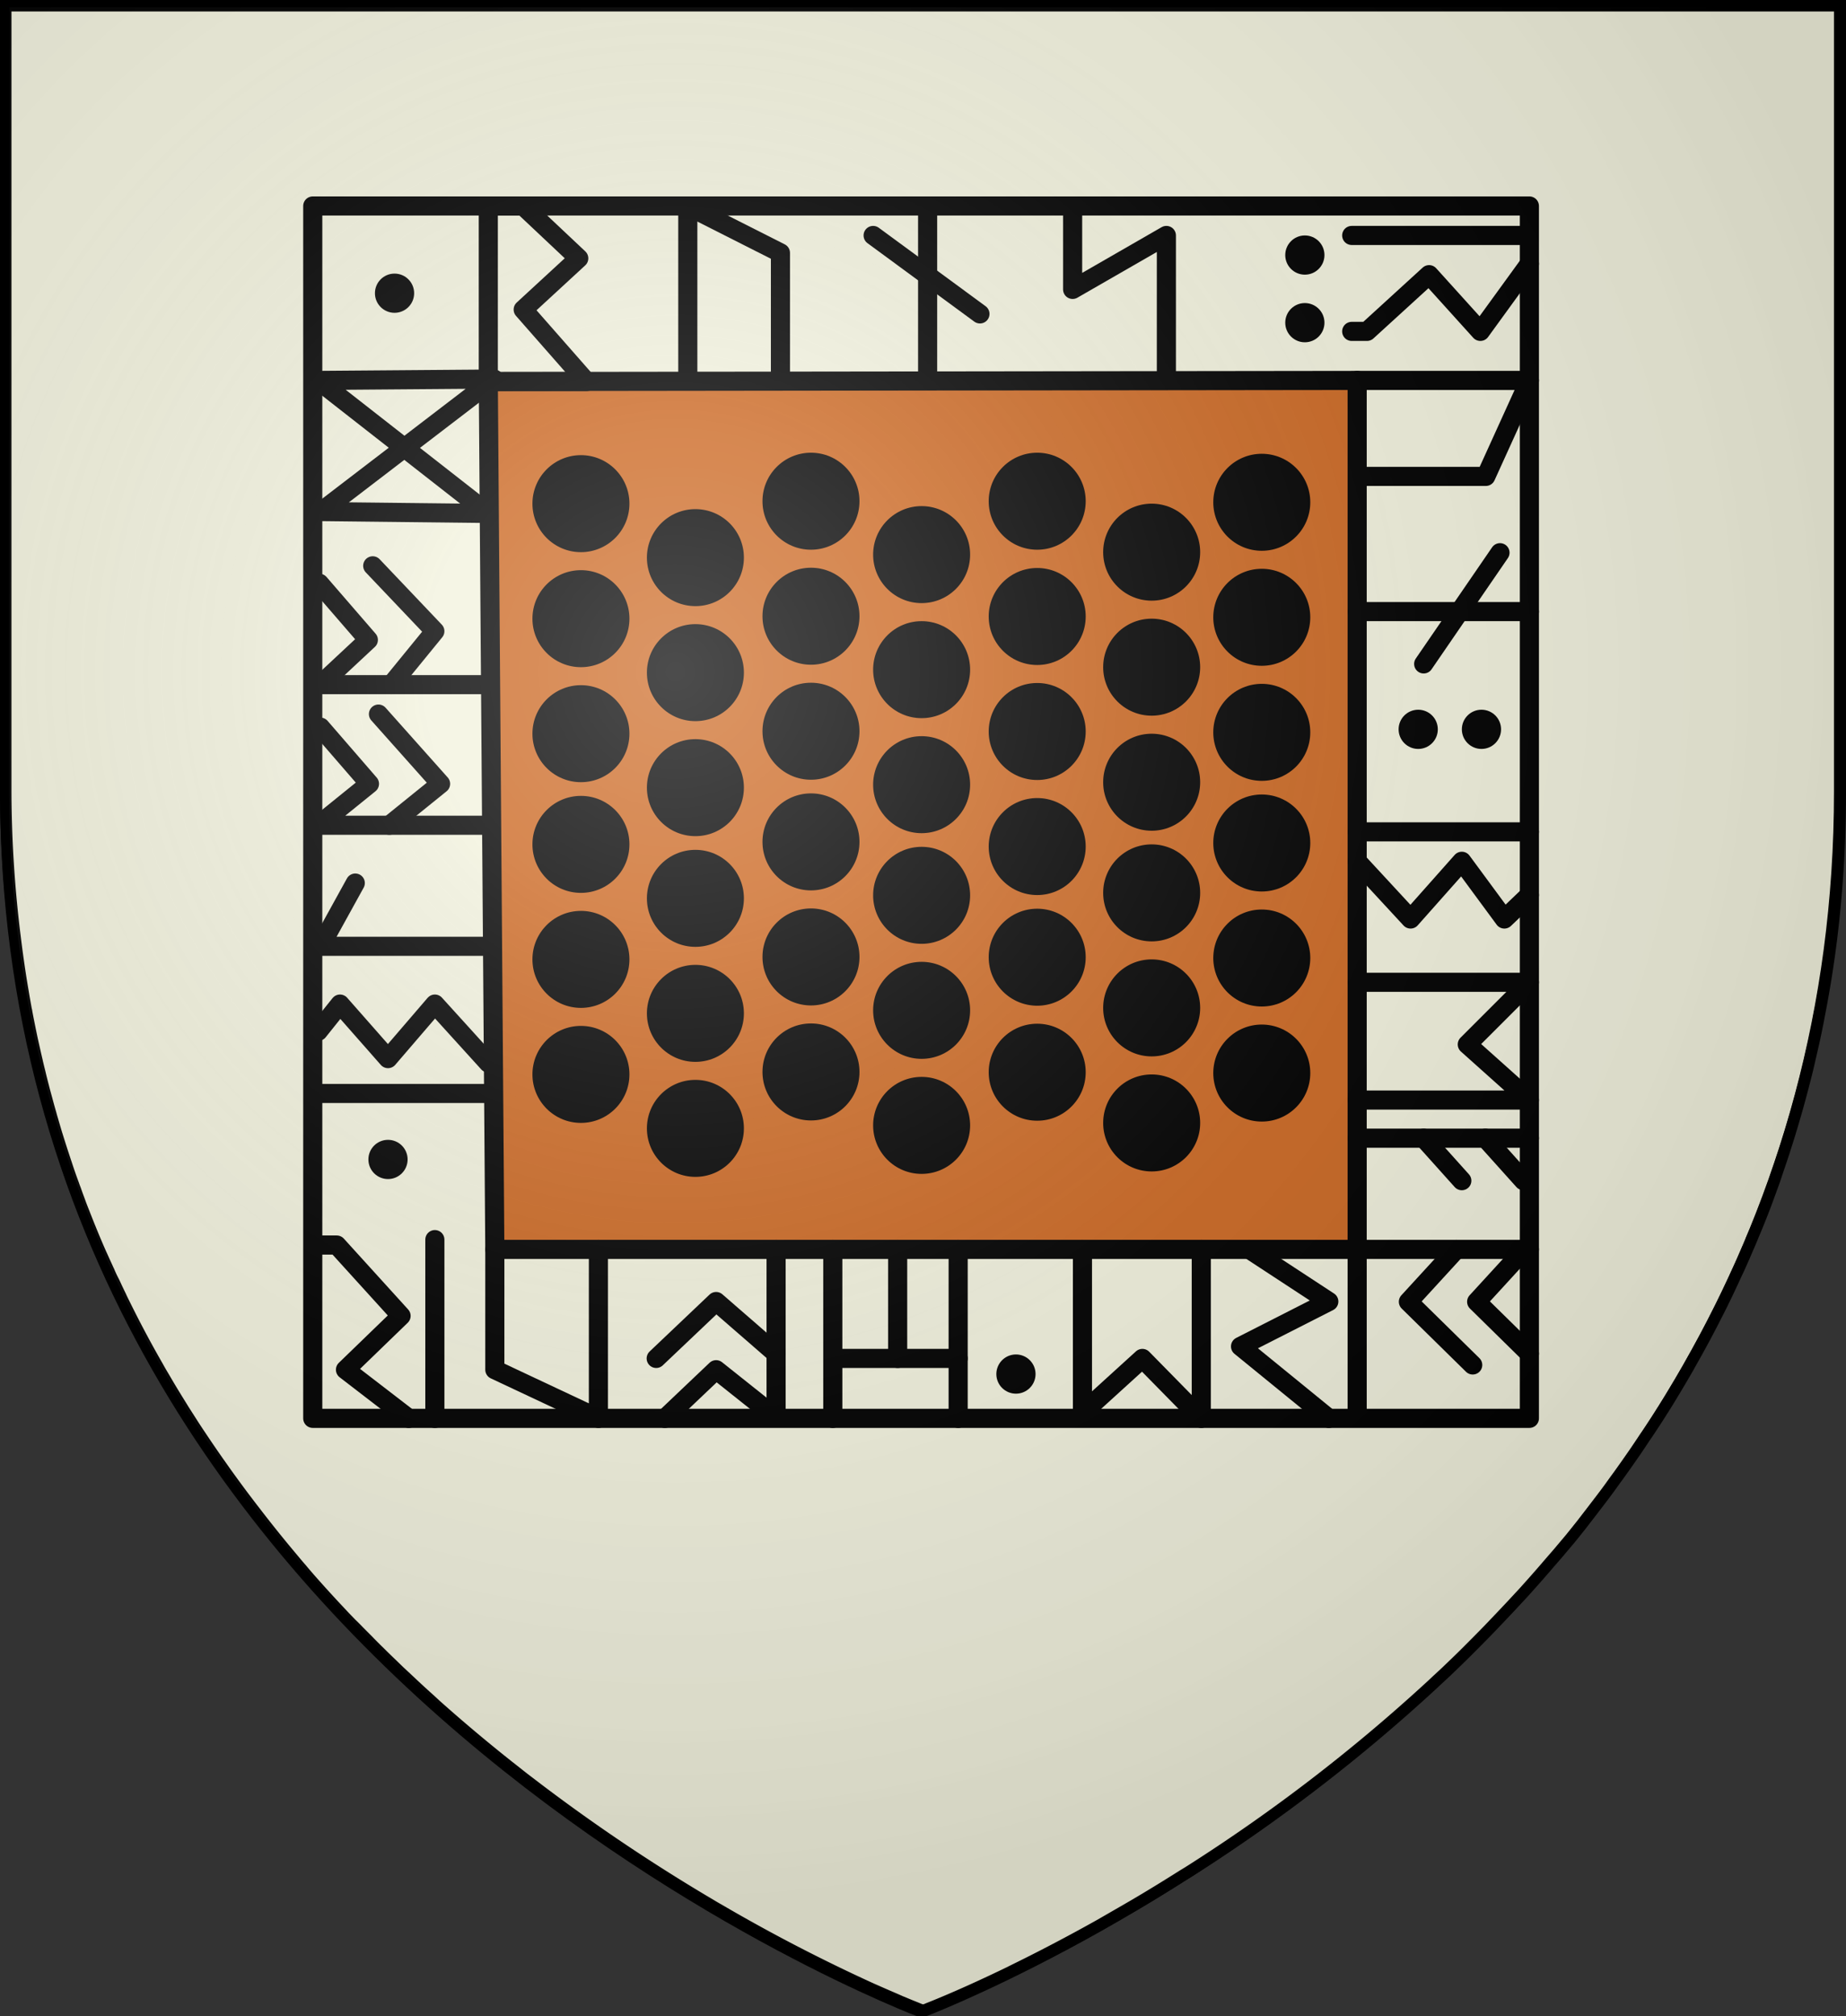 <?xml version="1.0" encoding="UTF-8" standalone="no"?>
<svg
   viewBox="0 0 483 527.48"
   version="1.1"
   id="svg45831"
   sodipodi:docname="House Royce GoT.svg"
   inkscape:version="1.2.1 (9c6d41e410, 2022-07-14)"
   xmlns:inkscape="http://www.inkscape.org/namespaces/inkscape"
   xmlns:sodipodi="http://sodipodi.sourceforge.net/DTD/sodipodi-0.dtd"
   xmlns="http://www.w3.org/2000/svg"
   xmlns:svg="http://www.w3.org/2000/svg">
  <rect x="0" y="0" width="483" height="527.48" fill="#333333" stroke="none"/>
  <sodipodi:namedview
     id="namedview45833"
     pagecolor="#ffffff"
     bordercolor="#000000"
     borderopacity="0.25"
     inkscape:showpageshadow="2"
     inkscape:pageopacity="0.0"
     inkscape:pagecheckerboard="0"
     inkscape:deskcolor="#d1d1d1"
     showgrid="false"
     inkscape:zoom="0.79339504"
     inkscape:cx="144.31651"
     inkscape:cy="310.05992"
     inkscape:window-width="1920"
     inkscape:window-height="1017"
     inkscape:window-x="-8"
     inkscape:window-y="-8"
     inkscape:window-maximized="1"
     inkscape:current-layer="svg45831" />
  <defs
     id="defs45640">
    <style
       id="style45638">.cls-1{fill:#f2f2de;stroke-width:3px;}.cls-1,.cls-3{stroke:#000;}.cls-2{fill:#cc6924;}.cls-3{fill:none;stroke-linecap:round;stroke-linejoin:round;stroke-width:5px;}</style>
    <radialGradient
       id="rg"
       gradientUnits="userSpaceOnUse"
       cx="220"
       cy="220"
       r="405"
       gradientTransform="matrix(0.805,0,0,0.803,-0.39,-0.902)">
      <stop
         style="stop-color:#ffffff;stop-opacity:.3"
         offset="0"
         id="stop753" />
      <stop
         style="stop-color:#ffffff;stop-opacity:.2"
         offset=".2"
         id="stop755" />
      <stop
         style="stop-color:#666666;stop-opacity:.1"
         offset=".6"
         id="stop757" />
      <stop
         style="stop-color:#000000;stop-opacity:.13"
         offset="1"
         id="stop759" />
    </radialGradient>
  </defs>
  <title
     id="title45642">House Royce</title>
  <g
     id="Layer_2"
     data-name="Layer 2">
    <path
       class="cls-1"
       d="M927,122.76V328.6a314.37,314.37,0,0,1-2.28,38c-.11.93-.24,1.86-.36,2.79s-.24,1.86-.39,2.79q-.7,5.05-1.61,10c-.07.44-.15.87-.23,1.31-.15.8-.29,1.6-.45,2.39s-.34,1.8-.51,2.69l-.45,2.22-.24,1.16c-.15.71-.3,1.44-.47,2.15q-.8,3.55-1.61,7l-.58,2.32-.52,2q-1.52,5.88-3.27,11.61c-.29,1-.59,1.94-.9,2.92l-.6,1.88c-.19.63-.39,1.25-.6,1.86l-1.1,3.26c-.37,1.09-.68,2-1,3-.47,1.28-.92,2.55-1.39,3.81-.36,1-.73,2-1.11,3l-.19.49c-.43,1.14-.87,2.25-1.32,3.37s-.87,2.16-1.32,3.19a3.35,3.35,0,0,1-.18.42c-.4,1-.8,2-1.25,3s-.75,1.75-1.13,2.62l-.66,1.49c-.47,1.07-.95,2.12-1.44,3.15s-.9,2-1.36,2.93l-1,2.12c-.3.63-.6,1.25-.91,1.88-.63,1.32-1.31,2.64-2,4q-2.53,5-5.19,9.77l-2,3.57-.11.21q-2.13,3.71-4.33,7.33c-.71,1.2-1.46,2.39-2.18,3.54-.1.16-.19.31-.3.46-.55.89-1.12,1.78-1.69,2.66l-.66,1c-.65,1-1.31,2-2,3l-.13.18c-.66,1-1.32,2-2,3l-.45.67q-2.26,3.28-4.54,6.46l-.31.42c-.8,1.07-1.54,2.14-2.31,3.19s-1.66,2.23-2.5,3.32q-2.29,3-4.61,6l-.8,1c-.73.93-1.48,1.85-2.22,2.76L854,526.61l-.57.69L851,530.1q-2.83,3.32-5.72,6.53c-.75.85-1.52,1.69-2.29,2.51l-2.22,2.39q-3,3.19-5.93,6.24-2.76,2.83-5.53,5.59c-.91.91-1.84,1.82-2.76,2.71s-1.85,1.78-2.78,2.67l-2.28,2.11c-.68.65-1.36,1.28-2.05,1.91a448.64,448.64,0,0,1-61.76,47.47c-.86.55-1.73,1.1-2.58,1.6q-6.42,4.07-12.46,7.63l-2.41,1.4-2.36,1.36-2.34,1.35-2.22,1.28c-8.35,4.68-15.91,8.59-22.38,11.76l-1.61.8c-10.63,5.15-18.11,8.22-21,9.35l-.42.18-.61.23-.14.06h-.08l-.23-.1-.21,0-1.07-.42-.55-.23c-.87-.34-2-.8-3.36-1.38l-.47-.18c-1.76-.8-3.88-1.67-6.33-2.77l-1.39-.61a443.16,443.16,0,0,1-39.74-20.6c-.8-.45-1.61-.92-2.36-1.38a473.14,473.14,0,0,1-44.78-30l-2.62-2c-1-.75-2-1.52-2.95-2.29l-2.81-2.21c-6.19-4.92-12.43-10.15-18.64-15.69L558.08,566q-2.3-2.05-4.59-4.2l-1.67-1.57L550,558.54l-2-1.94c-1.12-1.07-2.24-2.16-3.34-3.26-.84-.8-1.69-1.67-2.52-2.51l-.24-.26q-1.25-1.25-2.5-2.51c-.66-.68-1.32-1.36-2-2l-2-2.07-.13-.15-2.1-2.24q-3.36-3.61-6.66-7.36c-.68-.8-1.36-1.55-2-2.35-.57-.65-1.12-1.28-1.66-1.94l-2-2.39q-4.26-5.11-8.39-10.48-1.13-1.45-2.24-2.92c-1.89-2.47-3.73-5-5.57-7.55l-1.68-2.39c-.13-.16-.24-.34-.36-.5-.59-.85-1.19-1.7-1.77-2.55-.95-1.38-1.89-2.77-2.82-4.17q-1.11-1.64-2.18-3.31l-.15-.24-2.22-3.47c-.07-.13-.15-.24-.22-.37-.71-1.14-1.41-2.27-2.1-3.4s-1.49-2.46-2.21-3.7-1.44-2.39-2.13-3.67q-4.6-8-8.77-16.47c-.35-.69-.69-1.38-1-2.08-.22-.44-.44-.89-.65-1.35-.43-.87-.8-1.75-1.25-2.63a27.17,27.17,0,0,1-1.15-2.47l-.23-.48c-.26-.58-.52-1.16-.8-1.75l-.26-.57c-.26-.58-.52-1.18-.8-1.77q-1.44-3.26-2.78-6.58c-.42-1-.8-2-1.23-3.07-.1-.26-.21-.53-.31-.8-.4-1-.8-2-1.16-3s-.68-1.82-1-2.74l-.23-.65c-.18-.45-.34-.91-.5-1.36q-1-2.69-1.89-5.44c-.21-.6-.4-1.21-.6-1.8-.26-.8-.51-1.54-.75-2.31-.14-.42-.26-.8-.39-1.22-.26-.8-.5-1.6-.75-2.39-.31-1-.61-2.06-.92-3.1-.18-.65-.39-1.28-.57-2-.37-1.28-.74-2.58-1.08-3.89-.19-.68-.37-1.35-.55-2-.13-.5-.26-1-.39-1.51-.32-1.22-.63-2.46-.92-3.7-.18-.7-.35-1.4-.52-2.11-.07-.29-.13-.57-.19-.85-.37-1.55-.71-3.11-1.07-4.69-.26-1.16-.5-2.33-.74-3.5-.14-.71-.29-1.43-.43-2.14s-.32-1.6-.47-2.45a2.13,2.13,0,0,0-.1-.47c-.15-.8-.3-1.64-.45-2.48s-.31-1.84-.47-2.77-.3-1.8-.45-2.71q-.87-5.52-1.56-11.17A314.73,314.73,0,0,1,447,328.58V122.76Z"
       transform="translate(-445.5 -121.26)"
       id="path45644" />
  </g>
  <g
     id="Layer_5"
     data-name="Layer 5">
    <rect
       class="cls-2"
       x="127.76"
       y="99.82"
       width="227.34"
       height="227.05"
       id="rect45647" />
  </g>
  <g
     id="Layer_4"
     data-name="Layer 4">
    <polygon
       class="cls-3"
       points="127.76 99.82 127.76 53.9 136.89 53.9 151.43 67.59 136.89 80.99 153.43 99.82 127.76 99.82"
       id="polygon45650" />
    <polyline
       class="cls-3"
       points="179.96 97.54 179.96 53.9 204.2 66.16 204.2 97.54"
       id="polyline45652" />
    <line
       class="cls-3"
       x1="242.71"
       y1="53.89"
       x2="242.71"
       y2="97.54"
       id="line45654" />
    <line
       class="cls-3"
       x1="228.45"
       y1="61.6"
       x2="256.4"
       y2="82.13"
       id="line45656" />
    <polyline
       class="cls-3"
       points="280.65 53.9 280.65 75.72 305.18 61.6 305.18 97.54"
       id="polyline45658" />
    <line
       class="cls-3"
       x1="353.67"
       y1="61.6"
       x2="398.74"
       y2="61.6"
       id="line45660" />
    <polyline
       class="cls-3"
       points="353.67 86.7 357.67 86.7 373.92 71.86 387.33 86.7 400.17 69.01"
       id="polyline45662" />
    <line
       class="cls-3"
       x1="355.1"
       y1="160.01"
       x2="400.17"
       y2="160.01"
       id="line45664" />
    <line
       class="cls-3"
       x1="372.5"
       y1="173.7"
       x2="392.47"
       y2="144.6"
       id="line45666" />
    <line
       class="cls-3"
       x1="355.1"
       y1="217.63"
       x2="400.17"
       y2="217.63"
       id="line45668" />
    <polyline
       class="cls-3"
       points="355.1 225.33 369.07 240.44 382.48 225.33 393.61 240.44 400.17 234.17"
       id="polyline45670" />
    <polyline
       class="cls-3"
       points="355.1 256.99 400.17 256.99 383.91 273.25 400.17 287.8 355.1 287.8"
       id="polyline45672" />
    <line
       class="cls-3"
       x1="355.1"
       y1="297.78"
       x2="400.17"
       y2="297.78"
       id="line45674" />
    <line
       class="cls-3"
       x1="372.5"
       y1="297.78"
       x2="382.48"
       y2="308.9"
       id="line45676" />
    <line
       class="cls-3"
       x1="388.64"
       y1="297.78"
       x2="398.63"
       y2="308.9"
       id="line45678" />
    <polyline
       class="cls-3"
       points="381.06 326.87 368.5 340.57 385.33 357.11"
       id="polyline45680" />
    <polyline
       class="cls-3"
       points="398.91 326.87 386.36 340.57 400.17 354.14"
       id="polyline45682" />
    <polyline
       class="cls-3"
       points="326.86 326.87 347.68 340.51 324.58 352.26 347.68 371.09"
       id="polyline45684" />
    <polyline
       class="cls-3"
       points="283.22 326.87 283.22 369.66 298.9 355.4 314.31 371.09 314.31 326.87"
       id="polyline45686" />
    <line
       class="cls-3"
       x1="217.9"
       y1="371.09"
       x2="217.9"
       y2="326.87"
       id="line45688" />
    <polyline
       class="cls-3"
       points="219.04 355.4 250.7 355.4 250.7 371.09"
       id="polyline45690" />
    <line
       class="cls-3"
       x1="250.7"
       y1="355.4"
       x2="250.7"
       y2="326.87"
       id="line45692" />
    <line
       class="cls-3"
       x1="234.87"
       y1="355.4"
       x2="234.87"
       y2="326.87"
       id="line45694" />
    <line
       class="cls-3"
       x1="203.06"
       y1="326.87"
       x2="203.06"
       y2="369.95"
       id="line45696" />
    <polyline
       class="cls-3"
       points="171.69 355.4 187.37 340.51 203.06 354.14"
       id="polyline45698" />
    <polyline
       class="cls-3"
       points="173.96 371.09 187.37 358.35 203.06 370.84"
       id="polyline45700" />
    <polyline
       class="cls-3"
       points="83.26 325.73 88.11 325.73 104.94 344.27 90.39 358.35 106.94 371.09"
       id="polyline45702" />
    <line
       class="cls-3"
       x1="113.78"
       y1="371.09"
       x2="113.78"
       y2="324.31"
       id="line45704" />
    <line
       class="cls-3"
       x1="83.26"
       y1="286.08"
       x2="126.62"
       y2="286.08"
       id="line45706" />
    <polyline
       class="cls-3"
       points="355.1 369.95 355.1 326.87 400.17 326.87"
       id="polyline45708" />
    <polyline
       class="cls-3"
       points="83.26 269.82 88.96 262.69 101.52 276.96 113.78 262.69 127.76 278.1"
       id="polyline45710" />
    <polyline
       class="cls-3"
       points="92.96 231.03 83.83 247.58 127.76 247.58"
       id="polyline45712" />
    <polyline
       class="cls-3"
       points="83.83 190.24 96.67 205.07 83.26 215.91 127.76 215.91"
       id="polyline45714" />
    <polyline
       class="cls-3"
       points="99.02 186.82 115.28 205.07 101.87 215.91"
       id="polyline45716" />
    <line
       class="cls-3"
       x1="83.26"
       y1="179.12"
       x2="127.76"
       y2="179.12"
       id="line45718" />
    <polyline
       class="cls-3"
       points="102.37 179.12 113.78 165.14 97.52 148.03"
       id="polyline45720" />
    <polyline
       class="cls-3"
       points="83.83 179.12 96.38 167.42 83.55 152.59"
       id="polyline45722" />
    <polygon
       class="cls-3"
       points="127.76 134.33 83.26 99.53 129.29 99.17 84.01 133.84 127.76 134.33"
       id="polygon45724" />
    <polyline
       class="cls-3"
       points="129.47 326.87 355.1 326.87 355.1 99.53 400.17 99.53 388.76 124.64 355.1 124.64"
       id="polyline45726" />
    <polyline
       class="cls-3"
       points="355.1 99.53 127.76 99.82 129.47 326.87 129.47 358.35 156.57 371.09 156.57 326.87"
       id="polyline45728" />
    <circle
       cx="103.23"
       cy="76.71"
       r="5.13"
       id="circle45730" />
    <circle
       cx="371.07"
       cy="190.81"
       r="5.13"
       id="circle45732" />
    <circle
       cx="152"
       cy="131.77"
       r="12.69"
       id="circle45734" />
    <circle
       cx="152"
       cy="161.86"
       r="12.69"
       id="circle45736" />
    <circle
       cx="152"
       cy="191.95"
       r="12.69"
       id="circle45738" />
    <circle
       cx="152"
       cy="220.91"
       r="12.69"
       id="circle45740" />
    <circle
       cx="152"
       cy="251"
       r="12.69"
       id="circle45742" />
    <circle
       cx="152"
       cy="281.09"
       r="12.69"
       id="circle45744" />
    <circle
       cx="181.95"
       cy="145.89"
       r="12.69"
       id="circle45746" />
    <circle
       cx="181.95"
       cy="175.98"
       r="12.69"
       id="circle45748" />
    <circle
       cx="181.95"
       cy="206.07"
       r="12.69"
       id="circle45750" />
    <circle
       cx="181.95"
       cy="235.03"
       r="12.69"
       id="circle45752" />
    <circle
       cx="181.95"
       cy="265.12"
       r="12.69"
       id="circle45754" />
    <circle
       cx="181.95"
       cy="295.21"
       r="12.69"
       id="circle45756" />
    <circle
       cx="212.19"
       cy="131.13"
       r="12.69"
       id="circle45758" />
    <circle
       cx="212.19"
       cy="161.22"
       r="12.69"
       id="circle45760" />
    <circle
       cx="212.19"
       cy="191.31"
       r="12.69"
       id="circle45762" />
    <circle
       cx="212.19"
       cy="220.26"
       r="12.69"
       id="circle45764" />
    <circle
       cx="212.19"
       cy="250.36"
       r="12.69"
       id="circle45766" />
    <circle
       cx="212.19"
       cy="280.45"
       r="12.69"
       id="circle45768" />
    <circle
       cx="241.14"
       cy="145.1"
       r="12.69"
       id="circle45770" />
    <circle
       cx="241.14"
       cy="175.2"
       r="12.69"
       id="circle45772" />
    <circle
       cx="241.14"
       cy="205.29"
       r="12.69"
       id="circle45774" />
    <circle
       cx="241.14"
       cy="234.24"
       r="12.69"
       id="circle45776" />
    <circle
       cx="241.14"
       cy="264.33"
       r="12.69"
       id="circle45778" />
    <circle
       cx="241.14"
       cy="294.43"
       r="12.69"
       id="circle45780" />
    <circle
       cx="271.38"
       cy="161.29"
       r="12.69"
       id="circle45782" />
    <circle
       cx="271.38"
       cy="131.13"
       r="12.69"
       id="circle45784" />
    <circle
       cx="271.38"
       cy="191.38"
       r="12.69"
       id="circle45786" />
    <circle
       cx="271.38"
       cy="221.48"
       r="12.69"
       id="circle45788" />
    <circle
       cx="271.38"
       cy="250.43"
       r="12.69"
       id="circle45790" />
    <circle
       cx="271.38"
       cy="280.52"
       r="12.69"
       id="circle45792" />
    <circle
       cx="301.33"
       cy="144.46"
       r="12.69"
       id="circle45794" />
    <circle
       cx="301.33"
       cy="174.55"
       r="12.69"
       id="circle45796" />
    <circle
       cx="301.33"
       cy="204.65"
       r="12.69"
       id="circle45798" />
    <circle
       cx="301.33"
       cy="233.6"
       r="12.69"
       id="circle45800" />
    <circle
       cx="301.33"
       cy="263.69"
       r="12.69"
       id="circle45802" />
    <circle
       cx="301.33"
       cy="293.79"
       r="12.69"
       id="circle45804" />
    <circle
       cx="330.14"
       cy="131.41"
       r="12.69"
       id="circle45806" />
    <circle
       cx="330.14"
       cy="161.5"
       r="12.69"
       id="circle45808" />
    <circle
       cx="330.14"
       cy="191.6"
       r="12.69"
       id="circle45810" />
    <circle
       cx="330.14"
       cy="220.55"
       r="12.69"
       id="circle45812" />
    <circle
       cx="330.14"
       cy="250.64"
       r="12.69"
       id="circle45814" />
    <circle
       cx="330.14"
       cy="280.74"
       r="12.69"
       id="circle45816" />
    <circle
       cx="101.52"
       cy="303.34"
       r="5.13"
       id="circle45818" />
    <circle
       cx="265.82"
       cy="359.49"
       r="5.13"
       id="circle45820" />
    <circle
       cx="387.62"
       cy="190.81"
       r="5.13"
       id="circle45822" />
    <circle
       cx="341.41"
       cy="66.73"
       r="5.13"
       id="circle45824" />
    <circle
       cx="341.41"
       cy="84.42"
       r="5.13"
       id="circle45826" />
    <rect
       class="cls-3"
       x="81.83"
       y="53.89"
       width="318.33"
       height="317.19"
       id="rect45828" />
  </g>
  <path
     id="shine"
     d="M 1.22,0.704 V 207.081 c 0,229.665 239.92,319.603 239.92,319.603 0,0 239.92,-89.939 239.92,-319.603 V 0.704 Z"
     style="fill:url(#rg);stroke:#000000;stroke-width:2.412" />
</svg>
